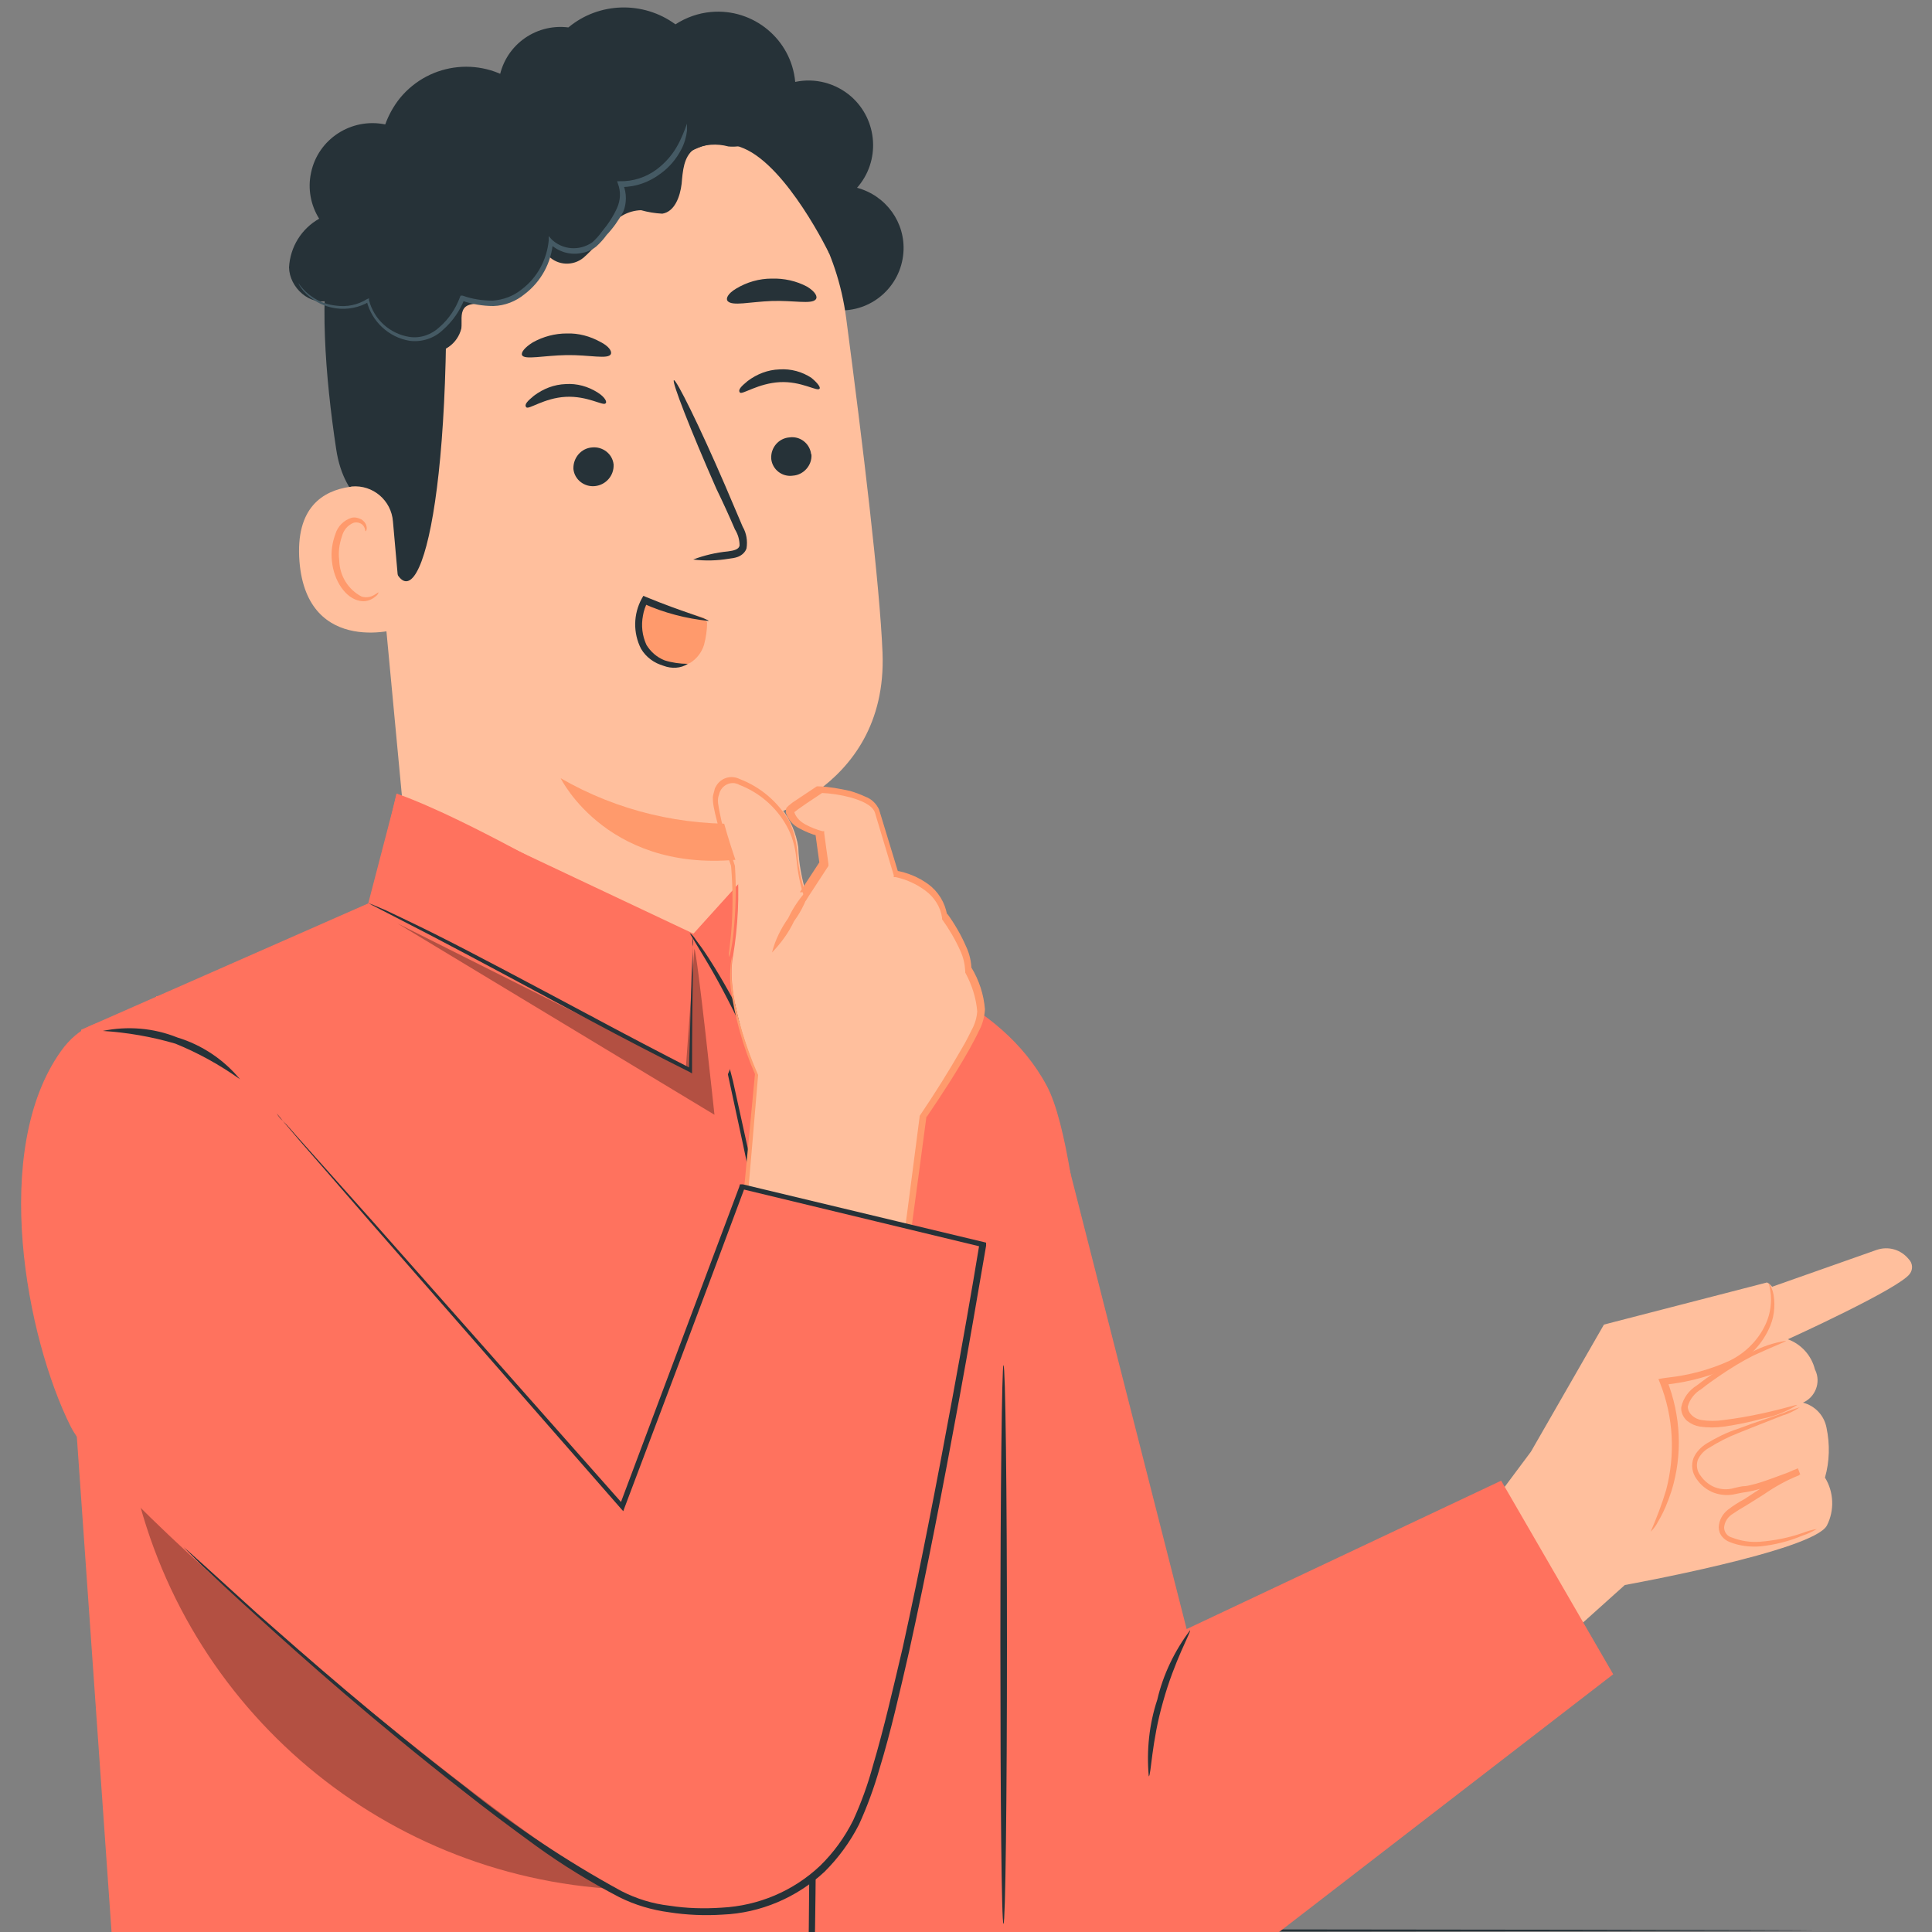 <?xml version="1.0" encoding="utf-8"?>
<!-- Generator: Adobe Illustrator 26.1.0, SVG Export Plug-In . SVG Version: 6.00 Build 0)  -->
<svg version="1.1" id="Layer_1" xmlns="http://www.w3.org/2000/svg" xmlns:xlink="http://www.w3.org/1999/xlink" x="0px" y="0px"
	 viewBox="0 0 500 500" style="enable-background:new 0 0 500 500;" xml:space="preserve">
<rect x="0" y="0" width="500" height="500" fill="#808080" stroke="none"/>
<style type="text/css">
	.st0{fill:#263238;}
	.st1{fill:#FFBF9D;}
	.st2{fill:#FF9A6C;}
	.st3{fill:#455A64;}
	.st4{fill:#E0E0E0;}
	.st5{fill:#FFFFFF;}
	.st6{opacity:0.6;}
	.st7{fill:#FF725E;}
	.st8{opacity:0.3;}
</style>
<g id="freepik--Floor--inject-14">
	<path class="st0" d="M469.6,499.6c0,0.1-97.1,0.3-216.8,0.3s-216.8-0.1-216.8-0.3s97-0.3,216.8-0.3S469.6,499.5,469.6,499.6z"/>
</g>
<g id="freepik--Character--inject-14">
	<path class="st0" d="M134.3,35c-4-3.5-5.9-8.8-5.2-14.1c1.2-8.8,9.2-14.9,18-13.8c7.9-6.6,19.4-6.9,27.7-0.8
		c2.8-1.8,5.9-2.9,9.2-3.2c11-1,20.8,7.1,21.8,18.1c5.1-1.1,10.5,0.3,14.5,3.8c6.9,6.1,7.6,16.7,1.5,23.6c7.5,2,12.6,9,12,16.8
		c-0.7,8.9-8.4,15.5-17.2,14.9"/>
	<path class="st1" d="M228.4,169c1.4,36.6-34.9,44.1-34.9,44.1l1.7,32.3l-88.7-13.2l-0.6-6.2L94,99.5c-5.2-37.8,12.5-72.3,50.5-76.4
		h3.5c35.5-1.8,66.4,24,71,59.3C223.3,115.1,227.7,151.4,228.4,169z"/>
	<path class="st2" d="M194,222.1c-36.3,5.1-48.9-20.7-48.9-20.7c14.7,8.5,31.6,12.5,48.6,11.7L194,222.1z"/>
	<path class="st0" d="M209.9,117.4c-0.4-2.7-2.9-4.6-5.6-4.2c-2.8,0.2-4.9,2.7-4.7,5.5c0,0,0,0.1,0,0.1c0.3,2.7,2.8,4.7,5.6,4.3
		c2.8-0.2,5-2.7,4.8-5.5C209.9,117.6,209.9,117.5,209.9,117.4z"/>
	<path class="st0" d="M210,97.8c-2.4-1.6-5.3-2.4-8.3-2.2c-3,0.1-5.8,1.2-8.2,3c-1.7,1.4-2.6,2.3-2,3c0.6,0.6,4.7-2.4,10.3-2.7
		c5.6-0.3,9.7,2.5,10.3,1.7C212.4,100.3,211.7,99.2,210,97.8z"/>
	<path class="st0" d="M158.8,120.2c-0.3-2.8-2.9-4.7-5.6-4.4c-2.8,0.2-4.9,2.7-4.8,5.5c0,0,0,0.1,0,0.1c0.3,2.8,2.9,4.7,5.6,4.4
		c2.8-0.3,4.9-2.7,4.8-5.5C158.8,120.3,158.8,120.3,158.8,120.2z"/>
	<path class="st0" d="M154.7,101.6c-2.5-1.6-5.4-2.4-8.3-2.2c-3,0.1-5.8,1.2-8.2,3c-1.7,1.4-2.6,2.3-2,3s4.6-2.4,10.2-2.7
		c5.6-0.3,9.7,2.4,10.3,1.7C157.2,104.1,156.6,102.8,154.7,101.6z"/>
	<path class="st0" d="M188.6,144.6c0.8-0.1,1.6-0.2,2.4-0.5c1-0.4,1.9-1.2,2.2-2.2c0.3-1.9,0-3.9-1-5.6l-4.6-10.8
		c-6.6-15.3-12.6-27.4-13.2-27.1c-0.6,0.3,4.3,12.9,11,28.1c1.7,3.5,3.3,7,4.8,10.5c0.8,1.3,1.2,2.7,1.2,4.2c-0.2,1-1.5,1.3-3,1.5
		c-3.1,0.3-6.1,1-9,2.1C182.5,145.2,185.6,145.1,188.6,144.6z"/>
	<path class="st0" d="M155.4,88.5c-2.7-1.5-5.7-2.3-8.7-2.2c-3.1,0-6.1,0.8-8.8,2.3c-2.1,1.3-3.1,2.6-2.8,3.3
		c0.6,1.3,5.6,0.1,11.5,0s10.9,1.2,11.5-0.3C158.4,90.8,157.4,89.5,155.4,88.5z"/>
	<path class="st0" d="M208.9,74.2c-2.8-1.5-6-2.2-9.2-2.1c-3.2,0-6.4,0.9-9.2,2.6c-2.2,1.3-2.7,2.6-2.2,3.2c1.2,1.4,5.8,0.2,11.4,0
		c5.6-0.2,10.3,0.9,11.4-0.4C211.7,76.8,211,75.5,208.9,74.2z"/>
	<path class="st0" d="M164.6,18.6c-16.8-0.8-41.5,0.7-58.8,14.9c-11,9-16.9,17-19.9,28.3c-3.5,13.4-1.7,36,1.1,54.4
		c2.1,14.3,11.6,16.4,12.2,19.9c5,30.8,16,11.6,16.3-54.3c0.1-16.4-7-23.7,6.7-35.1c12.7-10.5,25.8-4.9,38.7-2
		c12.9,2.9,17.9-12.1,31.6-6.3c11.3,4.8,22.1,27.2,22.1,27.2C214.8,37,181.4,19.4,164.6,18.6z"/>
	<path class="st1" d="M104.1,162.3c0,0.5-24.6,7.9-26.6-17c-1.1-14.1,6.2-18.3,13-19.3c0.2,0,0.3,0,0.5-0.1
		c5.5-0.5,10.3,3.6,10.7,9.1C102.6,145.4,104.1,161.7,104.1,162.3z"/>
	<path class="st2" d="M97,154.5c-1.1,0.9-2.5,1.3-3.9,1c-3.7-0.7-6.7-5.2-7.2-10.3c-0.3-2.4,0.1-4.8,0.9-7c0.6-2,2.2-3.6,4.2-4.2
		c0.8-0.2,1.7,0,2.5,0.4c0.6,0.4,1.1,0.9,1.3,1.6c0.3,1-0.1,1.5-0.2,1.5s0-0.5-0.4-1.2c-0.5-0.9-1.7-1.3-2.7-1
		c-1.5,0.6-2.6,1.9-3,3.5c-0.7,2-1,4.2-0.7,6.3c0.1,3.9,2.3,7.5,5.8,9.3c1.1,0.3,2.2,0.2,3.2-0.4c0.7-0.4,1.1-0.7,1.1-0.7
		C98,153.3,97.9,153.9,97,154.5z"/>
	<path class="st0" d="M101.2,85.8c-2.3,4.4-7.6,6.1-12,3.9c-4.4-2.3-6.1-7.6-3.9-12c-5.1,1.6-10.4-3.3-10.5-8.5
		c0.3-5.3,3.2-10,7.8-12.6c-2.2-3.5-3-7.8-2.1-11.9c1.8-8.7,10.4-14.3,19.2-12.5c0.9-2.5,2.2-4.8,3.8-6.8c7.8-9.5,21.8-10.9,31.3-3
		c2.5-5.2,7-9.3,12.5-11.2c11.4-4,24,2,28,13.5c6.9-3,14.9-0.8,19.4,5.2c1,1.3,1.5,2.9,1.3,4.5c-0.5,2.9-4.5,3.8-7.5,3.5
		c-3-0.8-6.1-0.6-8.9,0.7c-2.7,2-2.9,5.7-3.2,9c-0.4,3.3-1.8,7.2-5,7.7c-1.9-0.1-3.7-0.4-5.5-0.9c-3.4,0.1-6.5,1.9-8.4,4.7
		c-1.8,2.8-4,5.4-6.5,7.6c-2.7,2.2-6.6,2-9-0.4c-1.8,7.4-8.4,12.5-16,12.3c-2.1-0.1-4.9-0.2-5.9,1.2s-0.5,3.4-0.7,5.2
		c-1,4-4.7,6.6-8.8,6.2c-3.9-0.6-7.6-2-10.8-4.4"/>
	<path class="st3" d="M175.2,37.9c-1.3,2.3-3.1,4.3-5.2,5.9c-2.8,2.1-6.2,3.2-9.7,3.1h-0.6l0.2,0.6c0.8,2,0.7,4.3-0.2,6.3
		c-1,2.2-2.3,4.2-3.9,6.1c-0.7,1-1.6,2-2.5,2.8c-3.3,2.3-7.6,2-10.5-0.7l-0.8-0.9v1.2c-0.5,5-3,9.6-7,12.6c-2.1,1.7-4.7,2.7-7.5,2.9
		c-2.7,0-5.3-0.4-7.8-1.3h-0.5l-0.2,0.5c-1.1,2.9-2.8,5.5-5.2,7.6c-2.1,2-4.9,3-7.8,2.6c-5.1-0.8-9.2-4.5-10.5-9.5v-0.5L95,77.4
		c-2.4,1.5-5.2,2.1-8,1.7c-4-0.4-7.6-2.6-9.8-5.9c0.2,0.5,0.4,0.9,0.7,1.3c0.8,1.1,1.8,2.1,3,2.9c1.8,1.3,3.9,2.1,6.1,2.4
		c2.9,0.4,6-0.2,8.5-1.7l-0.6-0.2c1.3,5.3,5.7,9.4,11.1,10.3c3.1,0.4,6.3-0.6,8.6-2.8c2.5-2.2,4.4-4.9,5.6-8l-0.7,0.4
		c2.6,0.9,5.4,1.4,8.2,1.4c3-0.1,5.8-1.2,8.1-3.1c4.2-3.2,6.9-8.1,7.3-13.4l-0.9,0.3c2.2,2.1,5.2,3.1,8.2,2.5
		c1.4-0.2,2.8-0.8,3.9-1.7c1-0.9,1.9-1.9,2.7-3c1.7-1.8,3.1-3.8,4.3-6c0.9-2.2,0.9-4.8,0-7l-0.4,0.6c3.7,0,7.2-1.3,10.1-3.5
		c2.2-1.6,4-3.7,5.3-6.2c0.8-1.5,1.3-3.2,1.5-4.9c0-0.4,0-0.9,0-1.3v-0.5C177.1,33.9,176.3,36,175.2,37.9z"/>
	<path class="st2" d="M183,161.1c0,1.9-0.3,3.9-0.8,5.8c-0.6,1.9-1.8,3.5-3.5,4.6c-1.8,0.9-3.9,1.1-5.9,0.7c-1.8-0.2-3.5-1-5-2.2
		c-1.9-1.9-2.8-4.6-2.5-7.2c0.3-2.6,1.1-5.2,2.1-7.6l14.8,4.7"/>
	<path class="st0" d="M171.7,172.3c-2.4-0.7-4.5-2.2-5.8-4.4c-2.1-4.1-2-9,0.2-13l0.4-0.7l0.7,0.3c9.2,3.8,16.2,5.7,16.2,6.2
		c-5.8-0.6-11.6-2.1-16.9-4.5l1.1-0.4c-0.6,1.1-1,2.3-1.2,3.5c-0.5,2.6-0.2,5.2,0.9,7.6c1.1,1.8,2.7,3.2,4.7,4c1.9,0.6,4,0.9,6,0.9
		C176.2,173,173.8,173.1,171.7,172.3z"/>
	<path class="st0" d="M123.6,1183.9l2.5,105.2l130.9-2.4c-1-12.5-69.2-36.4-69.2-36.4l1.2-67.4L123.6,1183.9z"/>
	<path class="st4" d="M146.5,1245.5c2.7-1,5.7,0.4,6.7,3.1c0.6,2.7-0.9,5.5-3.5,6.5c-2.6,0.6-5.3-0.9-6.1-3.5
		c-0.6-2.6,1-5.3,3.5-6.2"/>
	<path class="st3" d="M257,1286.8c0.6-4.1-5.3-6.6-5.3-6.6l-125.5-1.7l-0.2,10.5L257,1286.8z"/>
	<path class="st5" d="M182.3,1250.9c-3.8,2.5-4.7,6.2-4.1,6.4c0.6,0.2,2.2-2.5,5.3-4.6s6.3-2.5,6.3-3.1
		C190,1249,186.2,1248.4,182.3,1250.9z"/>
	<path class="st5" d="M197.2,1258.1c-2.7,3.5-2.2,7-1.6,7c0.6,0,1.2-2.8,3.3-5.6c2.1-2.7,4.7-3.9,4.7-4.5
		C203.7,1254.4,199.9,1254.6,197.2,1258.1z"/>
	<path class="st5" d="M213.8,1265.7c1.3-2.9,3.1-4.8,2.8-5.3c-0.3-0.5-3.3,0.9-4.9,4.4c-1.5,3.5-0.6,6.6,0,6.6
		C212.4,1271.3,212.6,1268.6,213.8,1265.7z"/>
	<path class="st5" d="M181.5,1232c-4.3,0.3-6.9,2.6-6.6,3.2s3.1-0.7,6.7-0.9c3.6-0.2,6.6,0.6,6.8,0
		C188.7,1233.7,185.7,1231.7,181.5,1232z"/>
	<path class="st0" d="M-30.8,1181.3c0,0-0.8,79.3-1.8,86.3c-0.8,5.9,41.8,52.9,53.5,65.6c1.8,2,4.5,3,7.2,2.6l0,0
		c0.2,0,0.3,0,0.5-0.1c4.5-0.9,7.5-5.3,6.6-9.8l-12.9-65.8l7-81.3L-30.8,1181.3z"/>
	<path class="st3" d="M20.5,1333.3c-32.4-35.5-45.9-53.1-50.6-59.3c-1.8-2.4-2.7-5.4-2.5-8.4l0.2-3.5l60.3,73.8
		C25.2,1336.3,22.4,1335.3,20.5,1333.3z"/>
	<g class="st6">
		<path class="st5" d="M-13.6,1237.3c-2-1.8-5.1-1.7-7,0.3c-1.5,2.3-1.1,5.3,1,7c2.1,1.5,5,1,6.6-1c1.4-2.1,1-5-0.9-6.7"/>
	</g>
	<path class="st5" d="M12.7,1296.2c3-4.2,8.1-6.3,13.2-5.4c1.9,0.4,2.8,1.1,2.8,1.3c-3.2-0.2-6.4,0.2-9.5,1.2
		c-2.9,1.5-5.4,3.5-7.6,5.9C11.4,1299,11.6,1297.8,12.7,1296.2z"/>
	<path class="st5" d="M23.7,1305.6c2.8-1,6-0.5,8.4,1.2c-2.7,0-5.4,0.2-8,0.5c-2.5,0.9-5,1.9-7.5,3
		C16.2,1310.1,18.9,1306.7,23.7,1305.6z"/>
	<path class="st5" d="M1.7,1284.4c5.7-6.8,14.8-9.8,23.4-7.5c-4.1,0.4-8.2,1.1-12.3,2C9,1280.5,5.3,1282.3,1.7,1284.4L1.7,1284.4z"
		/>
	<path class="st5" d="M1.6,1259.5c6.6-3.8,14.8-3.6,21.3,0.5c0,0.5-4.8-1.2-10.5-1.4c-5.8-0.2-10.5,1.4-10.5,0.9H1.6z"/>
	<path class="st5" d="M6.1,1233.8c5.4-2.1,11.4-1.5,16.3,1.6c1.8,1.2,2.5,2.3,2.5,2.5c-3.3-1.7-6.9-2.8-10.5-3.5
		c-3.7-0.1-7.5,0.3-11.1,1.3C3.2,1235.4,4.2,1234.5,6.1,1233.8z"/>
	<path class="st5" d="M11.8,1218.9c-0.7-1.6-1.8-3-3.3-4c-0.7-0.4-1.5-0.3-2.1,0.3c-0.6,0.7-1,1.6-1,2.6c0.2,4.8,3.6,8.8,8.3,9.7
		c4.8,0.8,9.6-1.2,12.3-5.2c0.5-0.8,0.7-1.7,0.5-2.6c-0.3-0.7-1.1-1.1-1.8-1.1c-1.8,0.2-3.5,0.9-4.9,2c-3.1,2.1-5.8,4.7-8.1,7.7
		c-0.1-0.1,0.3-1.1,1.4-2.7c1.6-2.3,3.6-4.4,6-6c1.6-1.3,3.5-2.1,5.6-2.5c1.4-0.1,2.7,0.7,3.3,2c0.4,1.3,0.2,2.8-0.5,3.9
		c-2.9,4.8-8.5,7.3-14.1,6.3c-5.6-1-9.7-5.9-9.7-11.6c0.1-1.3,0.6-2.6,1.5-3.5c1.1-0.9,2.6-1.1,3.8-0.5c1.7,1.2,3.1,2.8,3.8,4.8
		c1.2,2.6,1.9,5.4,1.9,8.2c0.1,1,0,2.1-0.3,3.1C14.2,1226,13.3,1222.3,11.8,1218.9z"/>
	<path class="st0" d="M27.3,601.5L16.8,680l-28.1,269.6l-24.1,280.9l75.5-0.8c0,0,38-212.4,41.3-241.6
		c3.7-32.5,48.7-233.4,48.7-233.4l6.8-1.4l-23.2,471h82.5c0,0,61.1-501.2,62.5-519.3c2.2-28.6,0.1-57.4-6.2-85.4L27.3,601.5z"/>
	<path class="st3" d="M127.7,706.3c3.3,1.4,6.7,2.4,10.2,3c5.1,1,10.3-0.4,14.2-3.7c4.2-4.1,5.1-10.9,6.4-17.6
		c2.6-13.6,4.6-25.9,5.9-34.9c0.6-4.1,1.2-7.7,1.6-10.5c0.1-1.3,0.4-2.6,0.8-3.9c0.1,1.3,0.1,2.7,0,4c-0.2,2.4-0.5,6-1.1,10.5
		c-1,9.1-2.8,21.5-5.4,35.1c-0.7,3.4-1.2,6.7-2.2,9.9c-0.8,3.2-2.5,6.1-4.8,8.4c-2.2,2-5,3.4-7.9,3.8c-2.5,0.5-5.1,0.5-7.6,0
		c-3.5-0.7-7-1.9-10.2-3.5c-1.2-0.5-2.4-1.2-3.5-2C125.3,705.3,126.5,705.7,127.7,706.3z"/>
	<path class="st3" d="M143.4,643.2c-1.6,1.3-2.6,3.3-2.6,5.4c0.2,2.5,1.9,4.7,4.3,5.4c2.3,1,5,0.5,6.8-1.3c1.3-1.6,1.9-3.7,1.5-5.8
		c-0.4-2-1.4-3.8-2.9-5.1c0-0.1,0.7,0,1.6,0.7c1.3,1.1,2.1,2.5,2.5,4.1c0.6,2.5,0,5.1-1.6,7c-1.4,1.5-3.4,2.4-5.5,2.5
		c-4.5,0.2-8.3-3.3-8.5-7.8c0.1-2.6,1.4-4.9,3.5-6.4c1.3-1,2.9-1.5,4.6-1.5c1.2,0.1,1.7,0.5,1.7,0.5
		C146.8,641.2,144.9,641.9,143.4,643.2z"/>
	<path class="st1" d="M494,325.9c1,1,1.1,2.6,0.3,3.7c-2.5,3.8-31.6,17-31.6,17c3.5,1.3,6.1,4.2,7,7.8c0,0.1,0.1,0.1,0.1,0.2
		c1.5,3.2,0,7-3.2,8.4c3.1,0.8,5.5,3.3,6.1,6.5c0.9,4.3,0.8,8.7-0.4,12.9c2.3,3.7,2.5,8.5,0.5,12.4c-3.5,6.6-52.3,15.4-52.3,15.4
		l-12.8,11.5l-12.9-21.5l47.4-61.4l43.4-15.3C488.7,322.4,492,323.4,494,325.9z"/>
	<path class="st1" d="M399,407.4c0,0,20.1-1,27.6-12.7c7.5-11.7,4.5-37.9,4.5-37.9c9,1.1,17.9-2.5,23.5-9.6
		c9.7-12.1,2.7-15.3,2.7-15.3l-42.2,10.9l-18.9,32.9l-8.8,11.8L399,407.4z"/>
	<path class="st2" d="M431.2,385.6c2.4-9.2,1.9-18.9-1.6-27.7l-0.4-1l1.1-0.2l1.5-0.2c5.3-0.6,10.6-2,15.5-4.2
		c3.9-1.8,7.2-4.9,9.2-8.7c1.4-2.6,2-5.5,1.8-8.4c-0.2-2.1-0.6-3.2-0.6-3.2c0.7,0.9,1.1,2,1.3,3.1c0.5,3.1,0.1,6.2-1.3,9
		c-2,4.2-5.4,7.6-9.6,9.6c-5,2.3-10.4,3.8-15.9,4.5l-1.5,0.2l0.7-1.2c3.6,9.1,4.1,19.2,1.2,28.6c-0.9,2.8-2,5.5-3.5,8
		c-0.5,1-1.1,1.8-1.9,2.6C428.7,392.9,430.1,389.3,431.2,385.6z"/>
	<path class="st2" d="M461.4,366.3c-2.7,1.1-6.7,2.6-11.6,4.6c-2.6,1-5.1,2.3-7.5,3.8c-1.3,0.7-2.3,1.8-2.9,3.1
		c-0.5,1.4-0.2,3,0.7,4.1c0.9,1.3,2.2,2.4,3.7,3c1.6,0.6,3.3,0.7,5,0.2c0.9-0.2,1.9-0.5,2.9-0.5c0.9-0.1,1.8-0.4,2.7-0.6
		c1.8-0.5,3.7-1.2,5.6-1.9l5.1-1.9l0.5,1.6c-3.3,1.3-6.3,3-9.2,5l-4.3,2.7c-1.4,0.8-2.7,1.6-4,2.5c-1.1,0.8-1.8,2-1.9,3.3
		c0,1.2,0.8,2.3,2,2.6c2.3,0.9,4.8,1.3,7.3,1.1c3.7-0.3,7.3-1,10.8-2.2c1.3-0.5,2.6-0.9,3.9-1.1c-1.2,0.7-2.4,1.3-3.7,1.7
		c-3.5,1.5-7.2,2.4-10.9,2.8c-2.7,0.2-5.4-0.1-7.9-1.1c-0.8-0.3-1.5-0.8-2-1.4c-0.6-0.7-0.9-1.6-0.9-2.5c0.1-1.8,1-3.4,2.4-4.5
		c1.3-1,2.7-1.9,4.2-2.7l4.3-2.8c3-2.1,6.2-3.9,9.6-5.2l0.6,1.6l-5,1.9c-1.9,0.7-3.8,1.4-5.7,1.9c-1,0.3-2,0.5-3,0.7
		c-0.9,0.1-1.8,0.3-2.8,0.5c-2,0.5-4,0.4-5.9-0.3c-1.8-0.7-3.3-1.9-4.4-3.5c-1.2-1.6-1.5-3.7-0.8-5.5c0.7-1.6,2-2.9,3.5-3.8
		c2.5-1.5,5.1-2.8,7.9-3.7c5-1.9,9-3.1,11.8-4.1c1.4-0.6,2.9-1.1,4.3-1.5C464.2,365.2,462.9,365.9,461.4,366.3z"/>
	<path class="st2" d="M453.8,350.8c-3,1.5-5.9,3.3-8.7,5.2c-1.6,1.1-3.2,2.2-4.8,3.5c-1.7,1-3,2.6-3.5,4.5c0,1.8,1.7,3.2,3.5,3.5
		c1.9,0.3,3.9,0.3,5.8,0c3.3-0.4,6.7-1,9.9-1.7c5.6-1.2,9.1-2.4,9.1-2.2c-2.7,1.7-5.7,2.9-8.8,3.5c-3.3,0.9-6.7,1.6-10.1,2.1
		c-2.1,0.3-4.2,0.3-6.3,0c-1.2-0.2-2.3-0.7-3.3-1.5c-1-0.9-1.6-2.2-1.5-3.5c0.5-2.4,2-4.4,4.1-5.7c1.7-1.3,3.3-2.5,5-3.5
		c2.9-1.9,5.9-3.5,9-5c2.8-1.5,5.8-2.5,9-3C462.3,347.2,459,348.4,453.8,350.8z"/>
	<path class="st7" d="M388.5,383.2l29,50.1l-87.9,67.8c-1,0.6-2.1,1.1-3.1,1.6c-30,14.7-64.1,20.3-79.6-12.9l-6.6-16.3l-25.6-214.4
		l60.5,37.3l31.9,125.2L388.5,383.2z"/>
	<path class="st0" d="M299.5,439.9c1.5-6.5,4.5-12.7,8.5-18c0.3,0.3-4.1,8-7,18.5c-3,10.4-3.1,19.3-3.7,19.3
		C296.7,453,297.4,446.2,299.5,439.9z"/>
	<path class="st7" d="M40.4,257.8l6.1,179.3l9.9-25l158.8,35.5l38.7-57.4l30.4-7.9c-0.6-1.9-3.3-82.5-13.4-101.3
		c-12-22.5-40.5-32-56.2-33C199,247.1,40.4,257.8,40.4,257.8z"/>
	<path class="st7" d="M20,596.6c-1.3,9.8-0.4,19.8,2.6,29.3l1.1,3.5c0,0,105.4,4.9,182.8,3c14.3,0.1,28.5-2,42.2-6.2
		c5.6-1.9,9.5-7,9.9-12.9c3.3-47.5-0.8-184.6-0.8-184.6l0.6-112.2l-39.3-67l-16.8-5.5l-6.7-20.1l-16,17.8l-76.9-36.3l-7.4,28.4
		l-74.3,32.7l-2.8,81.3L30.2,519L20,596.6z"/>
	<path class="st0" d="M198,317.5c3.3,16,7.2,35.2,9.6,56.8c2.4,21.6,3.2,45.5,3.5,70.5c0.5,50-1,95.2-2.2,128
		c-0.7,16.1-1.3,29.3-1.7,38.7c-0.2,4.4-0.6,7.9-0.6,10.5c-0.1,1.1-0.2,2-0.2,2.7c0,0.3,0,0.6,0,0.9c-0.1-0.3-0.1-0.6,0-0.9V622
		c0-2.6,0.2-6.1,0.2-10.5c0.2-9.2,0.6-22.4,1.1-38.7c0.9-32.7,2.2-78,1.7-127.9c-0.5-25-1.1-48.7-3.5-70.3
		c-2.4-21.6-5.9-40.7-9.1-56.7c-3.2-16-6.1-29-8-37.9c-0.9-4.3-1.7-7.8-2.2-10.3l-0.5-2.7c0-0.3,0-0.6,0-0.9c0,0,0.1,0.2,0.3,0.9
		s0.4,1.6,0.7,2.6c0.6,2.5,1.5,5.9,2.6,10.2"/>
	<path class="st7" d="M95.7,235.4l81.8,41.1l1.9-34.7c0,0-24.1-10.3-46.2-22.1c-22.1-11.8-30.6-14.3-30.6-14.3"/>
	<polyline class="st7" points="202.3,245.3 188,278.9 179.4,241.7 195.5,223.9 	"/>
	<g class="st8">
		<path d="M177.5,276.4L102.9,239l82,49.5c0,0-4.5-42.4-5.2-42.9L177.5,276.4z"/>
	</g>
	<path class="st0" d="M180,243.1c0.9,1.2,2.1,2.8,3.5,5c3.6,5.6,6.8,11.4,9.7,17.4l0.8,1.7h-1c3-6.5,5.4-12.7,7-17.1
		c0.7-2.4,1.6-4.7,2.6-7c0,0.7-0.2,1.4-0.4,2c-0.3,1.3-0.8,3.1-1.5,5.4c-1.9,5.9-4.2,11.7-6.9,17.3l-0.5,1.1l-0.5-1.1l-0.8-1.7
		c-3.3-7-6.7-13.3-9.3-17.6c-2.6-4.3-4.2-7-4.2-7C179.2,241.9,179.6,242.5,180,243.1z"/>
	<path class="st0" d="M96.6,234.2l3.5,1.5c2.9,1.4,7.2,3.4,12.4,6c10.4,5.2,24.6,12.8,40.2,21.1c9.5,5.1,18.5,9.8,26.3,13.8
		l-0.7,0.4c0.3-10.2,0.5-18.8,0.7-25c0.1-2.9,0.3-5.3,0.3-7c-0.1-0.8-0.1-1.7,0-2.5c0.1,0.8,0.1,1.7,0,2.5v7
		c-0.1,6.2-0.2,14.8-0.2,25v0.8l-0.7-0.4c-7.8-3.9-16.9-8.6-26.4-13.7c-15.6-8.4-29.8-16-40.1-21.4l-12.2-6.3l-3.3-1.7
		c-0.4-0.2-0.8-0.4-1.1-0.7C95.6,233.9,96.1,234,96.6,234.2z"/>
	<path class="st0" d="M260.6,425.6c0,39.9-0.4,72.3-0.9,72.3s-0.8-32.4-0.8-72.3s0.4-72.3,0.8-72.3
		C260.2,353.3,260.6,385.7,260.6,425.6z"/>
	<path class="st1" d="M196,278.2l-2.7,30.6l41.9,10.9l4.1-30.5c0,0,14.8-21.5,15-26.6c-0.2-4-1.3-7.8-3.2-11.3
		c0.2-5.4-6.2-14.1-6.2-14.1c-1.3-9.1-12.6-11-12.6-11s-3.4-11-4.8-16.1c-1.4-5.1-15-5.8-15-5.8c-2.6,1.7-5.2,3.5-7.6,5.4
		c0.2,4,7.8,5.9,7.8,5.9l1.1,8l-5.1,7.8c-1.2-3.9-2-8-2.1-12.1c-1.1-7.4-6-13.6-12.9-16.4c-5.4-2.7-6.7,0.2-7.5,3
		c-0.8,2.7,4.6,18,4.6,18c0.6,7.9,0.2,15.8-1.1,23.6C187.5,258.7,196,278.2,196,278.2z"/>
	<path class="st2" d="M189.6,256.2c1.2,7.6,3.5,15,6.6,22l0,0l0,0c-0.7,8.6-1.6,18.9-2.6,30.6l-0.5-0.7l41.9,10.8l-1,0.7
		c1.3-9.5,2.6-20,4-30.6l0,0v-0.2c3.8-5.6,7.5-11.5,11-17.6c0.9-1.5,1.7-3.1,2.5-4.7c0.8-1.5,1.3-3.1,1.4-4.8
		c-0.3-3.5-1.4-6.9-3.1-10v-0.2v-0.2c-0.1-1.8-0.5-3.6-1.3-5.3c-1.3-2.9-2.9-5.6-4.7-8.1v-0.2v-0.2c-0.4-2.8-2-5.3-4.3-7
		c-2.3-1.7-4.9-2.9-7.7-3.5h-0.5v-0.5c-1.7-5.6-3.3-11-4.9-16.3c-0.8-2-3.8-3.1-6.2-3.8c-2.6-0.7-5.2-1.1-7.9-1.2h0.5l-4.2,2.8
		l-2,1.4l-0.9,0.7h-0.2l0,0c0.1,0-0.3-0.3-0.3-0.3c-0.1,0-0.2,0-0.3,0h0.7v0.5c0.5,1.4,1.6,2.4,2.9,3.1c1.3,0.7,2.8,1.3,4.3,1.7h0.5
		v0.5c0.4,2.7,0.7,5.4,1.1,8v0.3v0.2l-5.1,7.8l-0.8,1.3l-0.5-1.4c-1-3.1-1.6-6.4-1.9-9.6c-0.3-3-1.1-6-2.6-8.6
		c-2.7-4.8-7-8.5-12.2-10.5c-0.3-0.2-0.7-0.3-1.1-0.4c-1.9-0.3-3.7,1-4.1,2.9c-0.2,0.5-0.3,1-0.3,1.6c0,0.6,0.1,1.1,0.2,1.7
		c0.2,1.3,0.5,2.4,0.7,3.5c1.1,4.4,2.4,8.2,3.5,11.7l0,0l0,0c0.4,5.9,0.2,11.7-0.4,17.6c-0.2,2-0.5,3.5-0.7,4.5
		c-0.1,0.5-0.2,1-0.4,1.5c-0.1-0.5-0.1-1,0-1.5c0.1-1,0.3-2.5,0.5-4.5c0.5-5.8,0.5-11.7,0-17.6l0,0c-1.2-3.5-2.6-7.4-3.7-11.8
		c-0.3-1.2-0.6-2.4-0.8-3.5c-0.1-0.6-0.2-1.2-0.2-1.9c-0.1-0.7,0.1-1.3,0.3-2c0.1-0.5,0.2-1,0.5-1.4c1.2-2.2,3.9-3,6.1-1.9
		c5.5,2.1,10,6,12.9,11c1.3,2.9,2,6,2.1,9.1c0.3,3.1,1,6.2,1.9,9.2h-1.3l5.1-7.8v0.5c-0.4-2.6-0.7-5.3-1.1-8l0.6,0.7
		c-1.6-0.4-3.2-1.1-4.7-1.9c-1.6-0.8-2.9-2.2-3.5-4v-0.8c0-0.2,0.1-0.5,0.2-0.6l0.2-0.2l0.3-0.3l1-0.8l2.1-1.4l4.2-2.8h0.2h0.2
		c2.8,0.1,5.5,0.6,8.2,1.2c1.4,0.4,2.7,0.9,4,1.5c1.6,0.6,2.8,1.8,3.5,3.3l5,16.4l-0.7-0.6c3,0.5,5.9,1.7,8.4,3.5
		c2.6,1.9,4.4,4.8,4.9,8v-0.4c1.9,2.6,3.6,5.5,4.9,8.5c0.9,1.9,1.4,4,1.4,6v-0.5c2,3.3,3.2,7,3.5,10.8c-0.1,1.9-0.6,3.8-1.5,5.5
		c-0.8,1.7-1.7,3.3-2.5,4.8c-3.5,6.2-7.3,12-11.1,17.6v-0.4c-1.4,10.6-2.8,20.9-4.1,30.5v0.9l-0.8-0.2l-41.9-11h-0.5v-0.5
		c1.1-11.7,2.1-22.1,2.9-30.6v0.2c-3.1-7.1-5.2-14.6-6.3-22.3c-0.2-2-0.2-4.1,0-6.2c0.1-0.7,0.2-1.4,0.4-2.1
		C189.2,250.4,189.2,253.3,189.6,256.2z"/>
	<path class="st2" d="M204,237.6c1.4-3,3.4-5.8,5.8-8.2c-0.9,3.2-2.3,6.3-4.3,9c-1.4,3-3.4,5.7-5.7,8.1
		C200.6,243.3,202.1,240.3,204,237.6z"/>
	<g class="st8">
		<path d="M34.8,383.9C48.9,445,103,488.5,165.7,489.1L34.8,383.9z"/>
	</g>
	<path class="st7" d="M259.8,323.4c0,0-26.5,125.8-38.7,148.8c-12.2,23-34.3,23.1-52.5,21.1c-18.2-2-139.5-102.6-150.3-124.1
		C6.8,346.2-2.5,297.6,15.8,272s57,17.9,57,17.9l88.1,101.5l31-84.1L259.8,323.4z"/>
	<path class="st0" d="M73.2,290.1c1.3,1.2,2.7,3,4.8,5.3l18.2,20.4l65.3,73.8l-1.2,0.2l31-82.6l0.2-0.7h0.7l62.2,14.9l0.8,0.2v0.8
		c-2.2,12.8-4.5,26.3-7,39.9c-4.1,22.3-8.3,44.1-12.9,65c-2.4,10.4-4.7,20.7-7.7,30.5c-1.4,4.9-3.2,9.8-5.3,14.4
		c-2.3,4.5-5.3,8.6-8.9,12.2c-7.2,6.7-16.6,10.7-26.4,11.1c-4.6,0.3-9.3,0.1-13.8-0.6c-4.5-0.6-8.9-1.9-12.9-3.9
		c-7.5-3.9-14.7-8.3-21.6-13.3c-6.6-4.8-12.9-9.5-18.7-14.1c-23.4-18.3-41.4-34.3-53.7-45.5c-6.2-5.6-10.9-10-14.1-13l-3.5-3.5
		c-0.8-0.8-1.2-1.2-1.2-1.2l1.3,1.1l3.7,3.3l14.1,12.8c12.5,11,30.5,26.9,54,45c12.6,10.1,26.1,19.1,40.2,26.8
		c3.9,2,8.1,3.3,12.5,3.8c4.5,0.7,9,0.8,13.5,0.5c9.5-0.5,18.5-4.3,25.4-10.8c3.5-3.4,6.4-7.4,8.6-11.8c2.1-4.6,3.8-9.3,5.1-14.1
		c2.9-9.8,5.2-19.9,7.7-30.5c4.6-20.8,8.8-42.6,12.9-64.8c2.5-13.6,4.9-27.1,7-39.9l0.6,0.9l-62.2-15l0.9-0.5
		c-11.2,30.1-21.7,57.9-31.1,82.8l-0.4,1.1l-0.8-0.9l-64.8-74.1c-7.7-8.9-13.7-15.8-17.9-20.6l-4.6-5.4c-1.1-1.3-1.5-1.9-1.5-1.9
		S71.9,288.9,73.2,290.1z"/>
	<path class="st0" d="M45.9,268.5c6.3,1.9,12,5.7,16.2,10.8c-5.2-3.7-10.8-6.8-16.7-9.2c-6.1-1.8-12.5-2.9-18.8-3.3
		C33,265.5,39.7,266,45.9,268.5z"/>
</g>
</svg>
